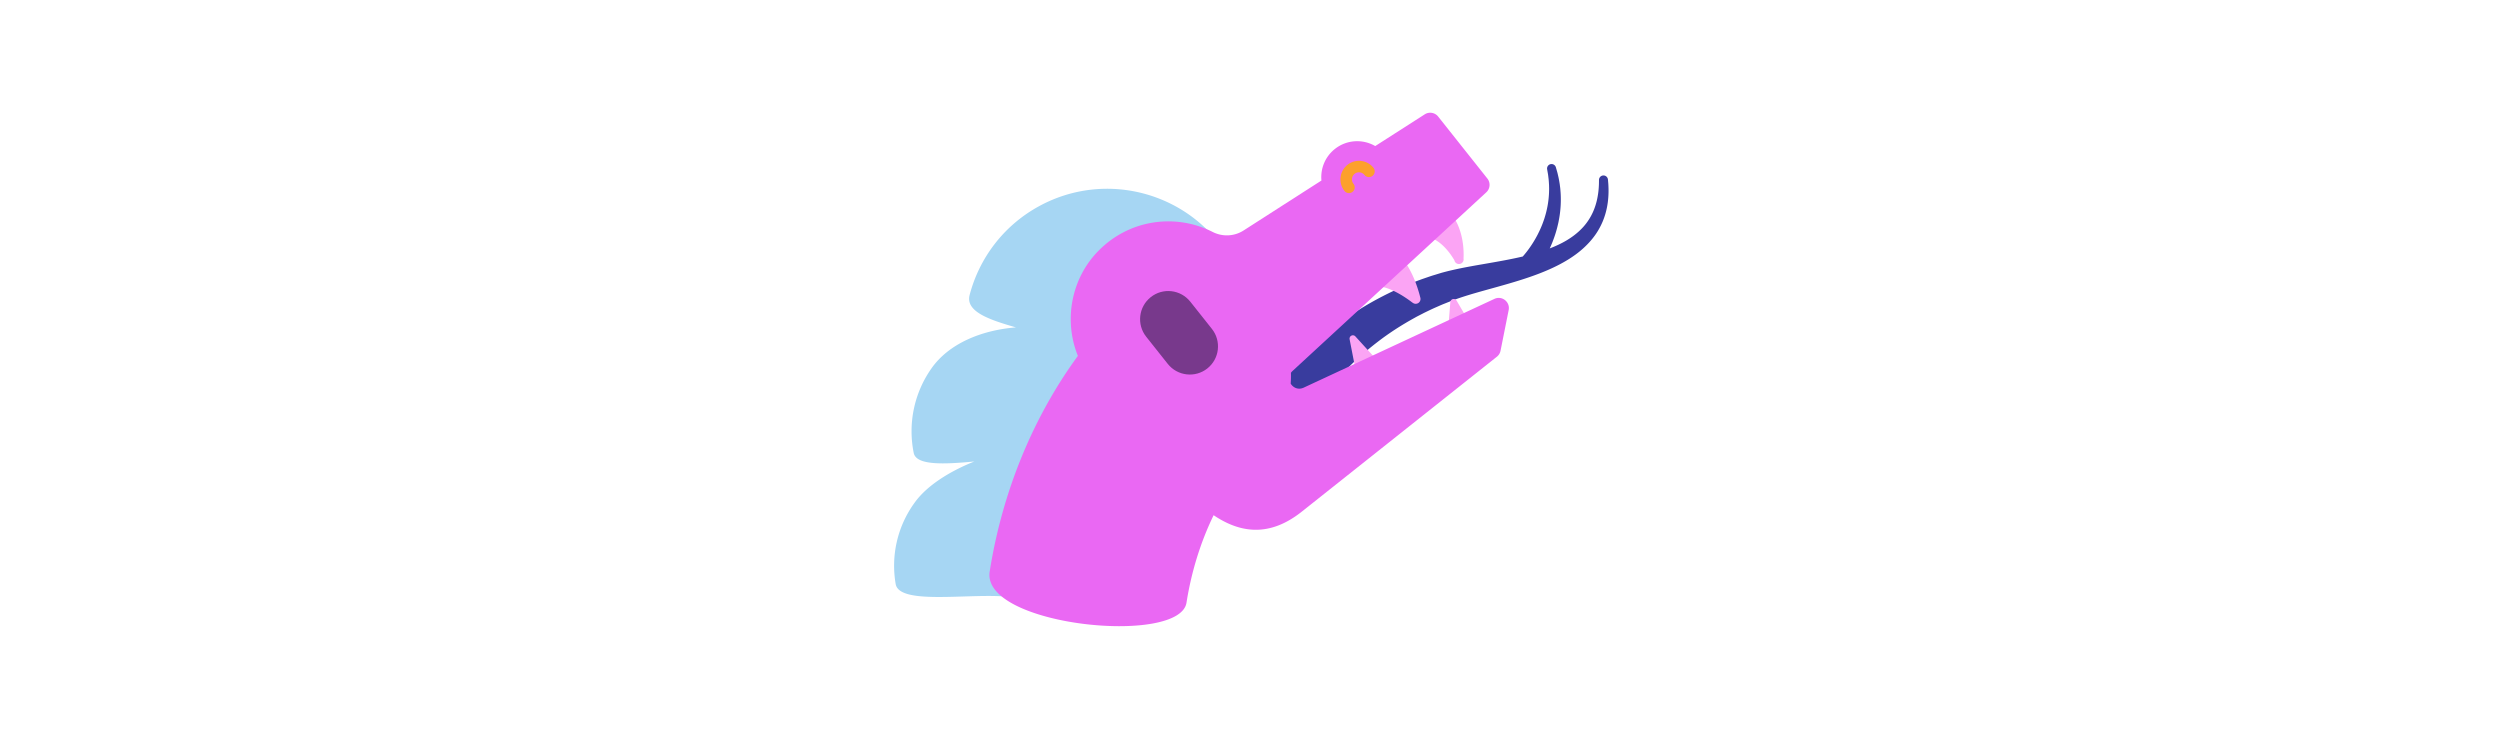 <svg id="th_fir_u1F432-dragonhead" width="100%" height="100%" xmlns="http://www.w3.org/2000/svg" version="1.1" xmlns:xlink="http://www.w3.org/1999/xlink" xmlns:svgjs="http://svgjs.com/svgjs" preserveAspectRatio="xMidYMid meet" viewBox="0 0 512 512" style="height:150px" data-uid="fir_u1F432-dragonhead" data-keyword="u1F432-dragonhead" data-complex="true" data-coll="fir" data-c="{&quot;ff473e&quot;:[&quot;fir_u1F432-dragonhead_l_0&quot;],&quot;ccc9c4&quot;:[&quot;fir_u1F432-dragonhead_l_1&quot;],&quot;007f67&quot;:[&quot;fir_u1F432-dragonhead_l_2&quot;],&quot;009e83&quot;:[&quot;fir_u1F432-dragonhead_l_3&quot;],&quot;ffd469&quot;:[&quot;fir_u1F432-dragonhead_l_4&quot;],&quot;2b3b47&quot;:[&quot;fir_u1F432-dragonhead_l_5&quot;]}" data-colors="[&quot;#ff473e&quot;,&quot;#ccc9c4&quot;,&quot;#007f67&quot;,&quot;#009e83&quot;,&quot;#ffd469&quot;,&quot;#2b3b47&quot;]"><defs id="SvgjsDefs4594"></defs><path id="fir_u1F432-dragonhead_l_0" d="M506.541 129.649C506.493 128.291 506.37 127.263 506.317 126.567L506.224 125.514C506.079 123.934 504.759 122.673 503.138 122.653A3.136 3.136 0 0 0 499.964 125.751L499.962 125.88L499.95 126.854C499.934 127.495 499.956 128.449 499.875 129.681A56.757 56.757 0 0 1 498.461 140.14C497.428 144.498 495.601 149.629 492.16 154.59C488.777 159.579 483.703 164.27 477.174 168.124C473.674 170.203 469.759 172.031 465.54 173.661A94.743 94.743 0 0 0 467.469 169.155C468.294 167.001 469.117 164.769 469.798 162.446C470.517 160.139 471.097 157.749 471.627 155.357C472.106 152.95 472.523 150.535 472.786 148.139C473.058 145.745 473.229 143.381 473.265 141.093A71.022 71.022 0 0 0 473.121 134.512C473.032 133.47 472.977 132.457 472.865 131.483L472.505 128.67C472.217 126.877 471.939 125.239 471.62 123.805C471.274 122.376 471.028 121.122 470.726 120.113L469.813 116.943C469.371 115.43 467.848 114.444 466.259 114.723A3.135 3.135 0 0 0 463.713 118.352L463.743 118.525L464.265 121.503C464.444 122.446 464.539 123.611 464.717 124.931C464.867 126.254 464.957 127.756 465.046 129.384L465.099 131.928C465.107 132.806 465.056 133.714 465.038 134.644A62.51 62.51 0 0 1 464.543 140.465A63.735 63.735 0 0 1 463.463 146.594C463.011 148.662 462.418 150.73 461.781 152.777C461.092 154.812 460.372 156.83 459.53 158.766C458.728 160.715 457.799 162.577 456.891 164.362A80.467 80.467 0 0 1 451.157 173.665A70.522 70.522 0 0 1 446.676 179.312C439.969 180.885 432.867 182.219 425.472 183.515C415.316 185.331 404.681 186.946 393.381 189.776L391.244 190.337L390.256 190.604L389.682 190.765L389.169 190.922L385.059 192.183C382.299 192.988 379.596 193.992 376.852 194.91C374.126 195.877 371.421 196.926 368.708 197.97L364.677 199.64A88.27 88.27 0 0 0 360.667 201.374C350.028 206.13 339.672 211.653 329.999 217.936C320.315 224.197 311.185 231.033 302.901 238.279A261.246 261.246 0 0 0 280.289 260.526C273.542 268.029 267.61 275.507 262.423 282.608A295.248 295.248 0 0 0 249.073 302.531C245.357 308.621 242.257 314.021 239.857 318.541C238.634 320.764 237.564 322.866 236.632 324.686L235.344 327.201L234.384 329.145L232.624 332.708C232.402 333.162 232.177 333.665 231.988 334.143C228.141 343.888 232.922 354.907 242.668 358.754C252.413 362.601 263.432 357.82 267.279 348.074L268.738 344.378L269.534 342.362L270.445 340.158C271.099 338.574 271.835 336.757 272.775 334.656C274.569 330.465 276.92 325.462 279.76 319.792A261.024 261.024 0 0 1 290.096 301.197C294.154 294.547 298.837 287.515 304.23 280.412A231.152 231.152 0 0 1 322.507 259.17C329.271 252.176 336.812 245.495 344.914 239.24C353.006 232.966 361.786 227.306 370.945 222.259A74.988 74.988 0 0 1 374.404 220.409L377.893 218.609C380.249 217.474 382.603 216.325 384.986 215.25C387.389 214.223 389.755 213.104 392.191 212.173C394.593 211.213 397.074 210.194 399.388 209.364C408.928 205.926 419.291 203.237 429.319 200.413C439.381 197.601 449.27 194.682 458.521 191.093C467.76 187.511 476.408 183.24 483.679 177.885C490.954 172.572 496.716 166.11 500.262 159.539C503.886 152.99 505.42 146.638 506.107 141.521C506.779 136.374 506.684 132.356 506.541 129.649Z " data-color-original="#ff473e" fill="#393c9e" class="ff473e"></path><path id="fir_u1F432-dragonhead_l_1" d="M332.559 272.799L325.636 237.179A2.339 2.339 0 0 1 329.663 235.157L354.102 261.98C358.759 267.091 358.391 275.009 353.28 279.666S340.251 283.955 335.594 278.844A12.653 12.653 0 0 1 332.559 272.799ZM395.136 251.203C398.654 257.228 406.389 259.261 412.414 255.743S420.472 244.49 416.954 238.465L400.435 210.17A2.382 2.382 0 0 0 398.583 209.007A2.36 2.36 0 0 0 396.043 211.174L393.453 243.835A12.55 12.55 0 0 0 395.136 251.203ZM330.326 167.451C320.577 170.402 315.067 180.698 318.018 190.447C320.969 200.196 331.265 205.706 341.014 202.755L341.029 202.75L341.491 202.61L342.046 202.442C342.219 202.375 342.701 202.301 342.377 202.217A2.504 2.504 0 0 1 341.92 201.868L341.806 201.751C341.781 201.714 341.823 201.697 341.829 201.668L341.928 201.497A0.995 0.995 0 0 1 342.233 201.132C342.374 201.031 342.506 200.864 342.719 200.79C343.489 200.359 344.841 200.13 346.57 200.284C347 200.316 347.452 200.367 347.923 200.458C348.393 200.525 348.879 200.638 349.379 200.758C350.378 200.991 351.423 201.327 352.487 201.698C356.749 203.243 361.155 205.756 364.33 207.845A82.419 82.419 0 0 1 368.137 210.487L369.17 211.26C369.407 211.442 369.514 211.512 369.514 211.512L370 211.829A3.368 3.368 0 0 0 375.089 208.152L374.589 206.237A90.635 90.635 0 0 0 373.123 201.347C371.791 197.313 369.729 191.954 366.566 186.57C365.758 185.23 364.904 183.882 363.946 182.565A37.557 37.557 0 0 0 362.456 180.609A32.793 32.793 0 0 0 360.839 178.712C358.607 176.234 355.98 173.973 353.173 172.245C352.509 171.799 351.75 171.423 351.067 171.051A21.44 21.44 0 0 0 348.99 170.07L347.995 169.655C347.825 169.589 347.695 169.526 347.498 169.462L346.877 169.277A44.378 44.378 0 0 0 344.598 168.683C343.727 168.505 343.711 168.437 343.454 168.347L342.915 168.133L342.466 167.955A18.42 18.42 0 0 0 330.326 167.451ZM368.553 134.287A18.064 18.064 0 0 0 358.381 134.921C348.958 138.326 344.079 148.726 347.485 158.149C350.89 167.572 361.29 172.451 370.713 169.045L372.753 168.308C373.218 168.169 373.085 168.116 373.169 168.008L373.352 167.64C373.367 167.558 373.485 167.512 373.582 167.453L373.899 167.268C374.121 167.135 374.37 166.98 374.603 166.881C374.841 166.775 375.124 166.606 375.393 166.509C375.66 166.416 375.963 166.283 376.277 166.183C376.578 166.114 376.917 166.004 377.268 165.935C377.607 165.901 377.992 165.807 378.379 165.797C379.155 165.764 380.036 165.774 380.964 165.977C381.908 166.129 382.89 166.483 383.922 166.896C384.927 167.365 385.985 167.903 386.988 168.591C388.013 169.249 388.987 170.035 389.937 170.841C390.864 171.67 391.77 172.523 392.576 173.405C393.399 174.275 394.14 175.158 394.815 175.995A49.975 49.975 0 0 1 397.867 180.278L398.634 181.527C398.806 181.822 398.882 181.934 398.88 181.922A3.254 3.254 0 1 0 405.278 180.726L405.3 180.056L405.339 178.317A59.087 59.087 0 0 0 405.048 172.148A55.846 55.846 0 0 0 404.468 167.969C404.216 166.472 403.847 164.892 403.405 163.235C402.931 161.586 402.385 159.858 401.65 158.107C400.951 156.346 400.045 154.571 399.025 152.79C397.947 151.034 396.758 149.262 395.32 147.617C393.928 145.944 392.303 144.406 390.596 143.001C389.748 142.292 388.831 141.677 387.944 141.042C387.039 140.439 386.107 139.906 385.193 139.371C384.271 138.867 383.341 138.435 382.433 138.002C381.524 137.573 380.627 137.262 379.753 136.922C378.876 136.575 378.039 136.329 377.231 136.095L376.043 135.757C375.653 135.65 375.298 135.54 374.85 135.467A73.715 73.715 0 0 0 372.448 135.052C371.733 134.936 370.866 134.839 370.671 134.767L368.555 134.29L368.553 134.287Z " data-color-original="#ccc9c4" fill="#fba4f4" class="ccc9c4"></path><path id="fir_u1F432-dragonhead_l_2" d="M158.524 244.441A69.29 69.29 0 0 0 156.836 243.297L243.162 183.227C216.551 135.193 156.04 117.827 108.006 144.438C83.264 158.145 66.659 180.847 60.009 206.206C56.999 217.684 73.269 223.415 92.407 228.862C68.328 230.776 45.51 240.134 33.297 257.566C20.784 275.428 16.949 296.772 20.912 316.593C22.68 325.438 41.837 324.634 63.288 322.598C45.549 329.699 30.362 339.496 22.019 350.745C9.278 367.922 4.952 388.745 8.31 408.28C11.471 426.67 84.766 409.234 100.937 421.228L164.952 321.504C155.785 314.704 142.721 311.339 128.089 310.718L158.524 244.441Z " data-color-original="#007f67" fill="#a6d6f3" class="007f67"></path><path id="fir_u1F432-dragonhead_l_3" d="M426.871 208.928L293.54 270.977C289.714 272.757 286.145 271.01 284.44 268.152C284.633 265.644 284.69 263.128 284.612 260.615A7.807 7.807 0 0 1 285.734 259.324L421.186 134.436A7.097 7.097 0 0 0 421.933 124.804L387.542 81.494A7.098 7.098 0 0 0 378.158 79.929S363.415 89.371 343.546 102.101C334.873 97.068 323.647 97.538 315.32 104.151C308.411 109.638 305.169 118.026 305.941 126.2A61863.97 61863.97 0 0 0 251.542 161.1C245.029 165.287 236.811 165.655 229.907 162.152C204.481 149.251 172.154 152.967 150.119 175.279C130.871 194.769 125.667 224.061 135.681 248.784C104.316 291.677 82.835 343.799 74.031 399.539C68.03 437.531 206.829 451.576 211.615 421.27C215.06 399.458 221.527 378.781 230.568 360.152C248.95 372.563 269.462 375.72 292.175 357.684L428.59 249.363A7.095 7.095 0 0 0 431.136 245.197L436.825 216.755C437.966 211.053 432.143 206.475 426.871 208.928Z " data-color-original="#009e83" fill="#ea68f3" class="009e83"></path><path id="fir_u1F432-dragonhead_l_4" d="M186.619 207.717C178.092 214.488 176.67 226.866 183.453 235.408L198.506 254.365C205.277 262.892 217.668 264.328 226.195 257.557C234.722 250.786 236.117 238.403 229.346 229.876L214.293 210.919C207.509 202.377 195.146 200.946 186.619 207.717Z " data-color-original="#ffd469" fill="#78398c" class="ffd469"></path><path id="fir_u1F432-dragonhead_l_5" d="M325.191 134.987A4.01 4.01 0 0 1 322.042 133.467C317.592 127.863 318.528 119.685 324.13 115.238A12.873 12.873 0 0 1 333.675 112.511A12.9 12.9 0 0 1 342.35 117.341A4.019 4.019 0 0 1 336.057 122.339A4.917 4.917 0 0 0 332.751 120.495A4.88 4.88 0 0 0 329.127 121.532A4.943 4.943 0 0 0 328.335 128.47A4.019 4.019 0 0 1 325.191 134.987Z " data-color-original="#2b3b47" fill="#fda02c" class="2b3b47"></path></svg>